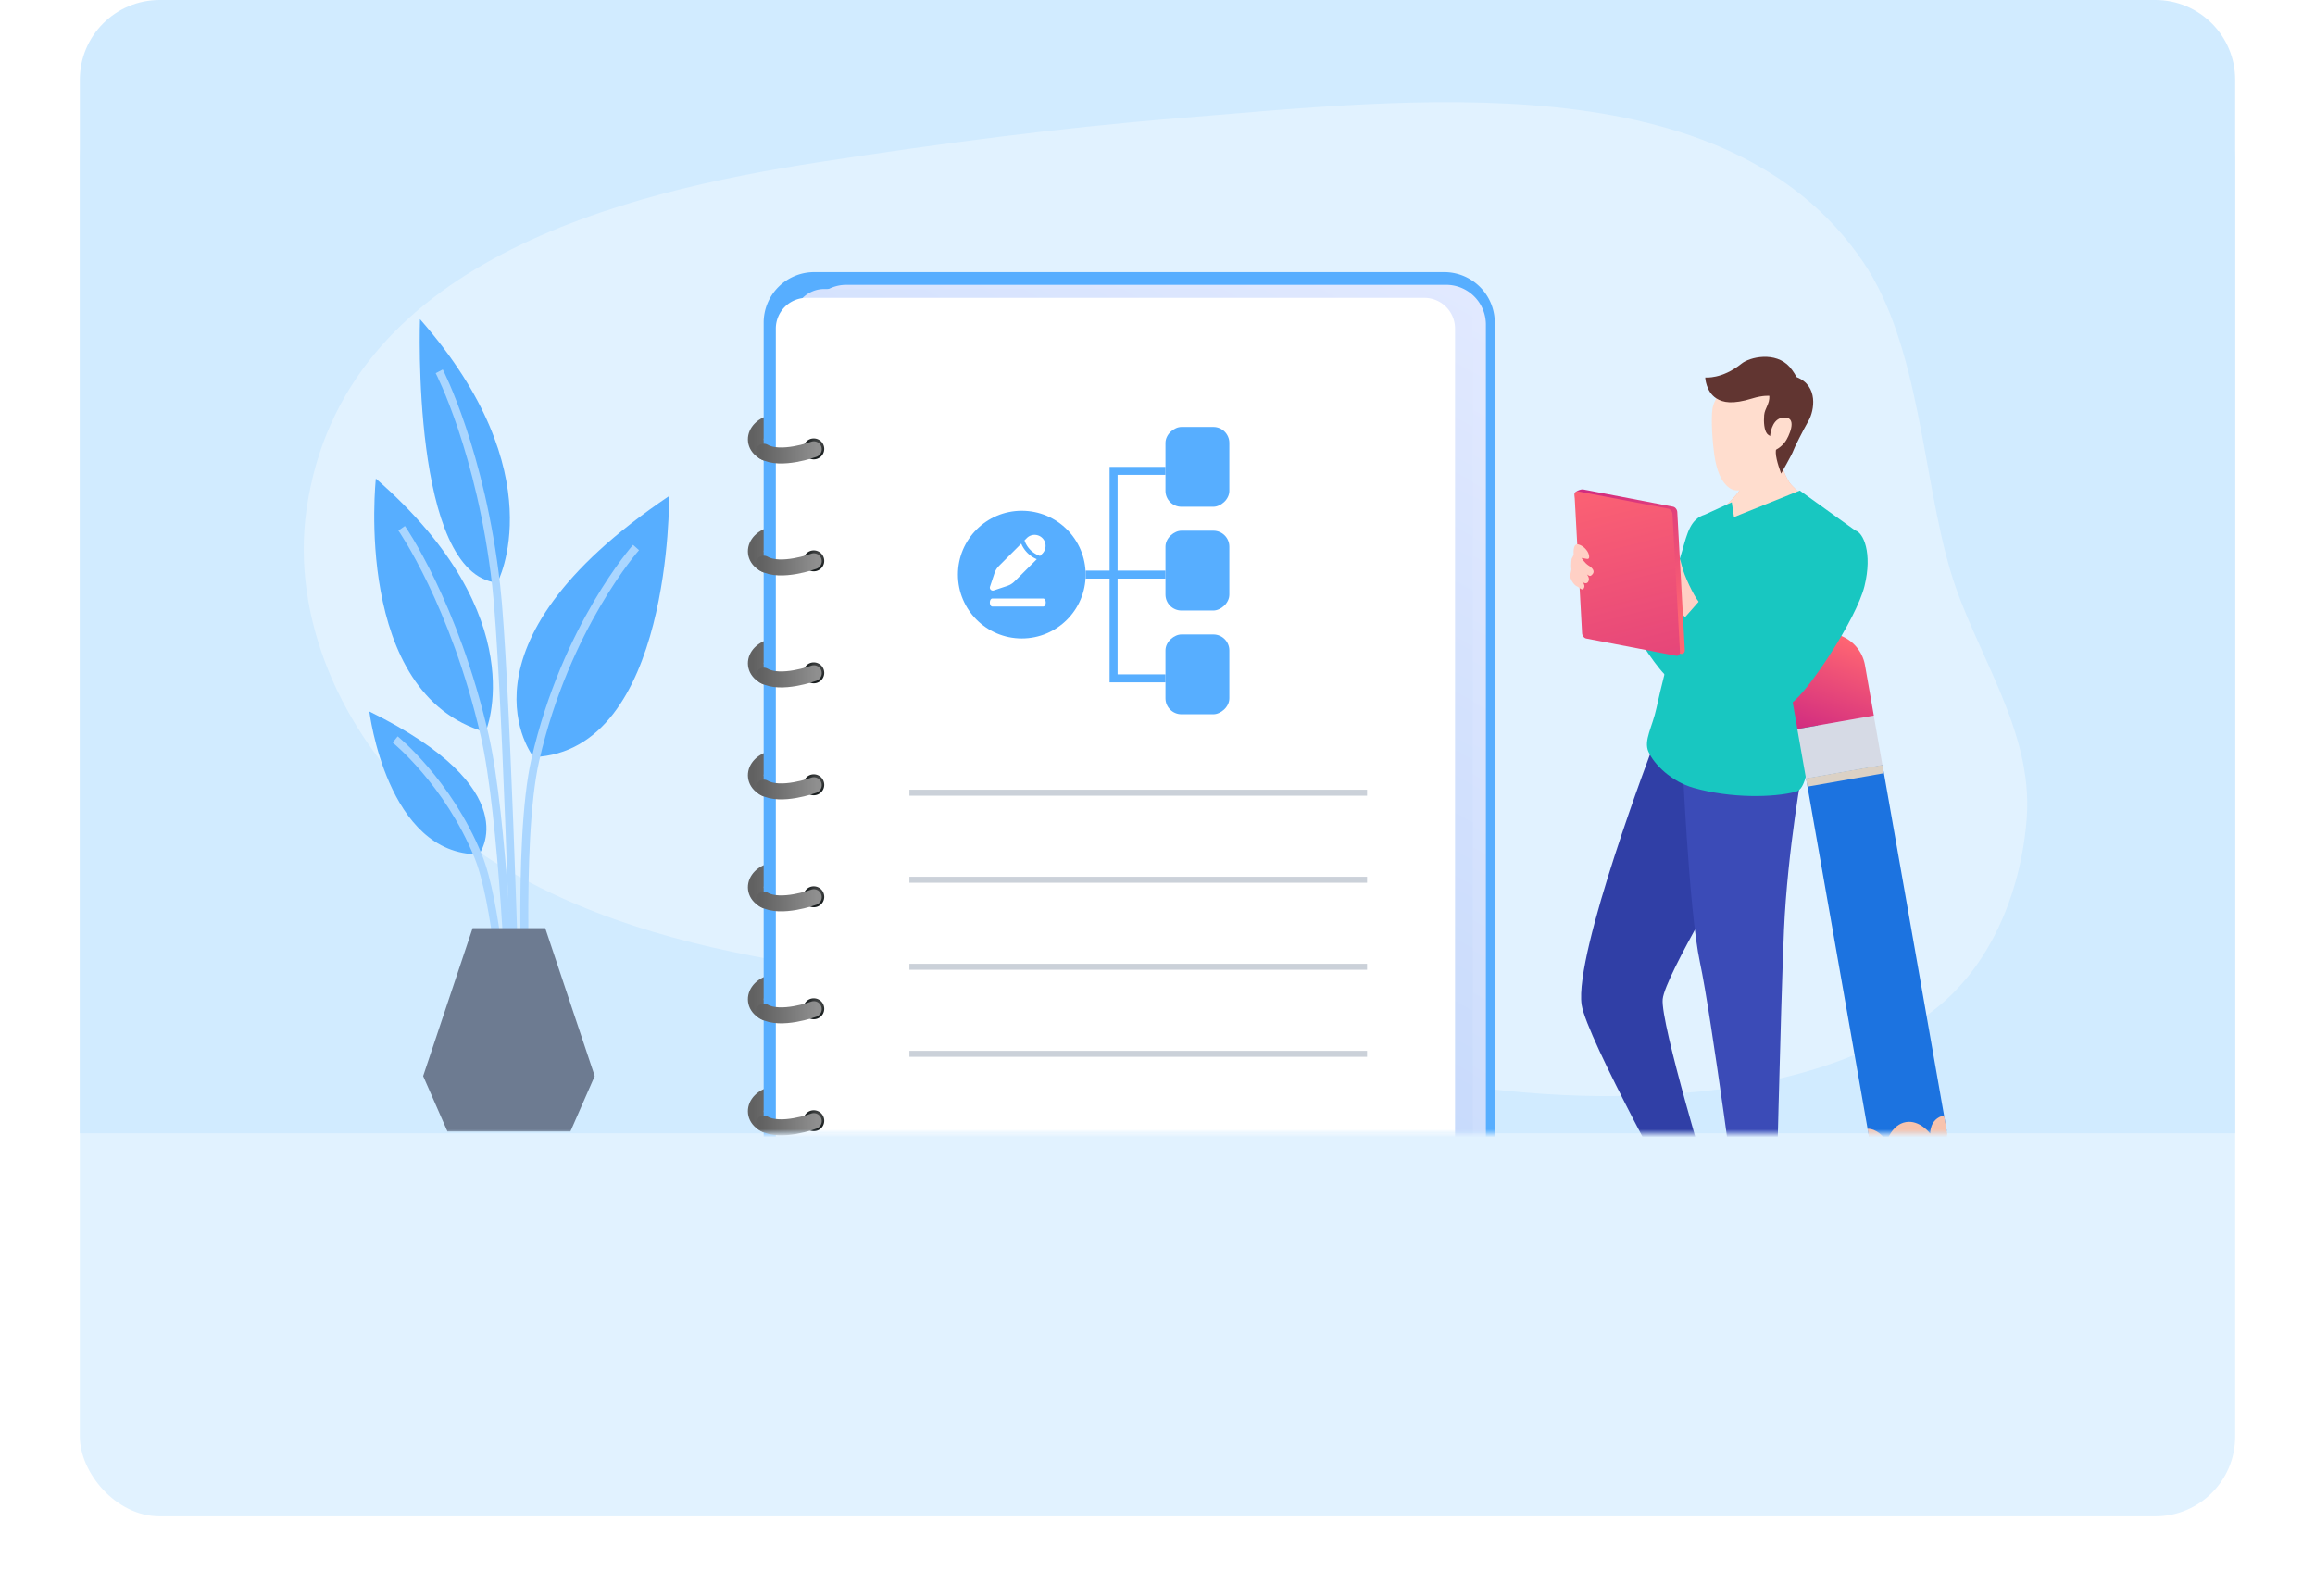 <svg width="290" height="200" fill="none" xmlns="http://www.w3.org/2000/svg"><g filter="url(#a)"><rect x="10" width="270" height="180" rx="10" fill="#E1F2FF"/></g><path d="M10 10c0-5.523 4.477-10 10-10h250c5.523 0 10 4.477 10 10v132H10V10Z" fill="#D1EBFF"/><mask id="b" style="mask-type:alpha" maskUnits="userSpaceOnUse" x="10" y="0" width="270" height="142"><path d="M10 10c0-5.523 4.477-10 10-10h250c5.523 0 10 4.477 10 10v132H10V10Z" fill="#D1EBFF"/></mask><g mask="url(#b)"><path d="m253.87 102.72.021-.277c.807-11.042-6.513-20.676-9.537-30.828-3.536-11.868-3.841-28.33-10.972-38.817-17.207-25.304-56.975-20.31-85.691-17.996-15.081 1.215-30.096 3.207-45.055 5.508-24.717 3.8-59.73 12.415-64.223 43.434-2.003 13.826 4.504 27.971 14.512 37.36 10.009 9.387 23.088 14.572 36.273 17.604 13.185 3.032 26.711 4.106 40.029 6.428 24.407 4.255 48.54 12.51 73.513 12.203 13.244-.163 28.045-2.32 39.097-10.46 7.399-5.449 11.295-14.926 12.033-24.159Z" fill="#E1F2FF"/><path d="M101.939 56.298s-4.154 1.525-6.26.3c-2.104-1.224-.808-4.304 3.39-3.72" stroke="url(#c)" stroke-width="2" stroke-miterlimit="10" stroke-linecap="round" stroke-linejoin="round"/><path d="M101.939 70.33s-4.154 1.524-6.26.3c-2.104-1.225-.808-4.305 3.39-3.721" stroke="url(#d)" stroke-width="2" stroke-miterlimit="10" stroke-linecap="round" stroke-linejoin="round"/><path d="M101.939 84.36s-4.154 1.525-6.26.3c-2.104-1.224-.808-4.304 3.39-3.72" stroke="url(#e)" stroke-width="2" stroke-miterlimit="10" stroke-linecap="round" stroke-linejoin="round"/><path d="M101.939 98.391s-4.154 1.525-6.26.3c-2.104-1.224-.808-4.304 3.39-3.72" stroke="url(#f)" stroke-width="2" stroke-miterlimit="10" stroke-linecap="round" stroke-linejoin="round"/><path d="M101.939 112.422s-4.154 1.525-6.26.301c-2.104-1.225-.808-4.305 3.39-3.721" stroke="url(#g)" stroke-width="2" stroke-miterlimit="10" stroke-linecap="round" stroke-linejoin="round"/><path d="M101.939 126.453s-4.154 1.524-6.26.3c-2.104-1.224-.808-4.304 3.39-3.72" stroke="url(#h)" stroke-width="2" stroke-miterlimit="10" stroke-linecap="round" stroke-linejoin="round"/><path d="M101.939 140.484s-4.154 1.525-6.26.3c-2.104-1.224-.808-4.304 3.39-3.72" stroke="url(#i)" stroke-width="2" stroke-miterlimit="10" stroke-linecap="round" stroke-linejoin="round"/><path fill-rule="evenodd" clip-rule="evenodd" d="M180.917 157.367h-78.92a6.333 6.333 0 0 1-6.333-6.333V40.431a6.333 6.333 0 0 1 6.333-6.334h78.921a6.334 6.334 0 0 1 6.333 6.334v110.603a6.334 6.334 0 0 1-6.334 6.333Z" fill="#57AEFF"/><path fill-rule="evenodd" clip-rule="evenodd" d="M181.153 154.929h-75.118a4.983 4.983 0 0 1-4.984-4.984V40.671a4.984 4.984 0 0 1 4.984-4.984h75.118a4.984 4.984 0 0 1 4.984 4.984v109.274a4.983 4.983 0 0 1-4.984 4.984Z" fill="url(#j)"/><path fill-rule="evenodd" clip-rule="evenodd" d="M180.649 155.455h-77.384a3.851 3.851 0 0 1-3.85-3.851V40.064a3.851 3.851 0 0 1 3.85-3.852h77.384a3.851 3.851 0 0 1 3.852 3.852v111.54a3.851 3.851 0 0 1-3.852 3.851Z" fill="url(#k)"/><path fill-rule="evenodd" clip-rule="evenodd" d="M178.423 156.565h-77.384a3.851 3.851 0 0 1-3.852-3.851V41.174a3.851 3.851 0 0 1 3.852-3.852h77.384a3.85 3.85 0 0 1 3.851 3.852v111.54a3.85 3.85 0 0 1-3.851 3.851Z" fill="#fff"/><path d="M113.922 99.33h57.329M113.922 121.142h57.329M113.922 110.236h57.329M113.922 132.048h57.329" stroke="#CBD1D9" stroke-width=".75" stroke-miterlimit="10"/><path fill-rule="evenodd" clip-rule="evenodd" d="M103.251 56.248a1.311 1.311 0 1 1-2.622 0 1.311 1.311 0 0 1 2.622 0Z" fill="url(#l)"/><path d="M101.938 56.299s-4.153 1.524-6.258.3" stroke="url(#m)" stroke-width="2" stroke-miterlimit="10" stroke-linecap="round" stroke-linejoin="round"/><path fill-rule="evenodd" clip-rule="evenodd" d="M103.251 70.279a1.311 1.311 0 1 1-2.622 0 1.311 1.311 0 0 1 2.622 0Z" fill="url(#n)"/><path d="M101.938 70.33s-4.153 1.524-6.258.3" stroke="url(#o)" stroke-width="2" stroke-miterlimit="10" stroke-linecap="round" stroke-linejoin="round"/><path fill-rule="evenodd" clip-rule="evenodd" d="M103.251 84.31a1.311 1.311 0 1 1-2.622 0 1.311 1.311 0 0 1 2.622 0Z" fill="url(#p)"/><path d="M101.938 84.36s-4.153 1.525-6.258.3" stroke="url(#q)" stroke-width="2" stroke-miterlimit="10" stroke-linecap="round" stroke-linejoin="round"/><path fill-rule="evenodd" clip-rule="evenodd" d="M103.251 98.34a1.311 1.311 0 1 1-2.622 0 1.311 1.311 0 0 1 2.622 0Z" fill="url(#r)"/><path d="M101.938 98.391s-4.153 1.525-6.258.3" stroke="url(#s)" stroke-width="2" stroke-miterlimit="10" stroke-linecap="round" stroke-linejoin="round"/><path fill-rule="evenodd" clip-rule="evenodd" d="M103.251 112.372a1.311 1.311 0 1 1-2.622 0 1.311 1.311 0 0 1 2.622 0Z" fill="url(#t)"/><path d="M101.938 112.422s-4.153 1.525-6.258.301" stroke="url(#u)" stroke-width="2" stroke-miterlimit="10" stroke-linecap="round" stroke-linejoin="round"/><path fill-rule="evenodd" clip-rule="evenodd" d="M103.251 126.403a1.311 1.311 0 1 1-2.622 0 1.311 1.311 0 0 1 2.622 0Z" fill="url(#v)"/><path d="M101.938 126.453s-4.153 1.525-6.258.3" stroke="url(#w)" stroke-width="2" stroke-miterlimit="10" stroke-linecap="round" stroke-linejoin="round"/><path fill-rule="evenodd" clip-rule="evenodd" d="M103.251 140.434a1.311 1.311 0 1 1-2.622 0 1.311 1.311 0 0 1 2.622 0Z" fill="url(#x)"/><path d="M101.938 140.484s-4.153 1.525-6.258.3" stroke="url(#y)" stroke-width="2" stroke-miterlimit="10" stroke-linecap="round" stroke-linejoin="round"/><path d="M217.694 107.218s-9.094 14.979-9.408 17.973c-.315 2.993 5.961 23.647 5.961 23.647s-3.493 3.034-3.512 2.933c-.018-.101-11.982-21.721-12.603-25.875-.963-6.438 8.993-32.516 8.993-32.516l6.053.648 4.516 13.19Z" fill="#303FA6"/><path d="M225.865 95.948s-1.949 10.575-2.385 20.583c-.435 10.007-1.041 36.96-1.041 36.96h-4.587s-3.485-26.363-4.896-32.877c-1.411-6.514-2.265-26.663-2.265-26.663l15.174 1.997Z" fill="#3B4BB7"/><path d="M213.571 64.482c-1.788.535-2.198 2.259-2.835 4.51-.638 2.25-2.053 5.822-2.102 7.46 0 0-.97-1.364-2.292-2.206-1.993-1.268-2.902-1.945-2.902-1.945l-1.991 1.523s3.993 6.746 5.784 9.118 3.406 4.099 4.849.677c1.443-3.421 2.266-6.252 3.557-10.352 2.13-6.77-2.068-8.785-2.068-8.785Z" fill="#18C7C1"/><path d="M222.079 54.998s.752 2.46 1.23 3.695c.478 1.235.804 1.78 1.106 2.09.302.311 3.099 3.113 3.099 3.113s-2.686 3.111-5.039 3.135c-2.353.023-7.248-2.796-7.248-2.796s2.544-2.153 2.916-3.233c.371-1.078.198-3.433.198-3.433l3.738-2.571Z" fill="#FEB097"/><path d="M222.079 54.998s.752 2.46 1.23 3.695c.478 1.235.804 1.78 1.106 2.09.302.311 3.099 3.113 3.099 3.113s-2.686 3.111-5.039 3.135c-2.353.023-7.248-2.796-7.248-2.796s2.544-2.153 2.916-3.233c.371-1.078.198-3.433.198-3.433l3.738-2.571Z" fill="#FFDDCE"/><path d="M216.92 47.487c-.604.519-2.164 2.307-2.393 3.687-.229 1.38.029 4.526.227 5.856.274 1.842.826 3.44 2.015 4.19 1.189.75 3.426-.44 4.508-1.527 1.081-1.087 1.228-2.782 1.545-4.339.316-1.556.036-3.264.036-3.264s.628-2.564-.601-3.641c-4.715-4.13-6.183-1.78-5.337-.962Z" fill="#FFDDCE"/><path d="M215.005 49.92c.831.531 2.058.764 4.493.01 1.358-.421 2.148-.328 2.148-.328.053 1.033-.578 1.553-.652 2.424-.074.87 0 1.88.379 2.332.237.282.877.452 1.193.864.121.158-.127.936-.113 1.521.022.937.672 2.597.672 2.597s1.352-2.383 1.485-2.781c.132-.4 1.222-2.581 1.942-3.835s1.284-4.374-1.494-5.473c0 0-.404-.754-.868-1.273-1.774-1.986-4.996-1.246-6.028-.412-2.44 1.97-4.549 1.736-4.549 1.736s.067 1.771 1.392 2.618Z" fill="#613531"/><path d="M221.743 54.617c.065-.653.384-2.384 1.911-2.3 1.526.083.408 2.438-.011 3.018-.565.782-1.272 1.068-1.272 1.068s-.724-.807-.628-1.786Z" fill="#FFDDCE"/><path d="m225.459 61.471 6.957 5.005s-1.351 9.067-1.893 12.272c-.308 1.824-2.359 10.09-3.455 14.977-.829 3.695-1.082 5.217-2.14 5.492-2.787.722-8.044.837-12.753-.49-2.798-.79-4.974-2.93-5.686-4.558-.606-1.385.502-3.076 1.011-5.431 1.146-5.3 3.19-12.245 3.755-14.438.817-3.166 2.313-9.818 2.313-9.818l3.367-1.545.282 1.852 8.242-3.318Z" fill="#18C7C1"/><path d="m243.869 141.692-9.577 1.682-8.05-45.843 9.577-1.682 8.05 45.843Z" fill="#1C73E0"/><path d="m234.725 89.675-9.577 1.68 1.086 6.183 9.577-1.682-1.086-6.181Z" fill="#D6DAE5"/><path d="m235.807 95.849-9.577 1.681.183 1.04 9.577-1.68-.183-1.041Z" fill="#DBD1C5"/><path d="m234.736 89.667-9.577 1.682-1.108-6.311a4.861 4.861 0 1 1 9.577-1.682l1.108 6.311Z" fill="url(#z)"/><path d="m243.529 139.763.414 2.354-1.99 9.639-2.591.455-4.998-8.427-.411-2.339s1.195-.163 2.406 1.566c0 0 .623-2.098 2.382-2.407 1.76-.309 3.064 1.451 3.064 1.451s-.135-1.845 1.724-2.292Z" fill="#F7C3AD"/><path d="M214.798 80.626c.355-.808.721-1.656 1.156-2.458-1.166-.898-2.606-2.066-3.161-2.763-.629-.788-1.826-3.244-2.129-4.576-.303-1.331-.824-1.974-1.356-2.647-.532-.674-.942-1.296-1.191-1.047-.249.248.01.657.229 1.05.219.392.835 1.551 1.013 1.927.178.375-.148.692-.148.692s-.432-.23-.963-.45c-.531-.22-1.762-.831-2.029-.54-.267.291.366.956.956 1.15.59.195 1.095.706 1.095.706s-.535.13-1.194-.244c-.659-.374-.899-.373-.885-.066.015.308.502.862.502.862s-.431.223-.171.632c.26.41.979 1.21 1.551 1.447.572.237 1.461 2.114 2.401 2.504.697.289 2.368 2.88 3.832 4.902.168-.359.333-.718.492-1.081Z" fill="#FFD0C5"/><path d="M232.417 66.476c.991.24 2.169 2.796 1.151 6.954-1.019 4.158-7.119 13.3-9.153 14.68-2.034 1.38-5.191-1.118-8.082-3.598-2.033-1.745-5.735-6.623-5.735-6.623l2.28-2.595s3.162 2.636 4.534 3.48c1.391.856 4.914 2.625 4.914 2.625s2.976-7.2 4.434-9.952c1.443-2.724 3.244-5.558 5.657-4.971Z" fill="#18C7C1"/><path d="m199.319 79.765 11.264 2.162c.275.053.487-.164.472-.483l-.942-17.278c-.014-.32-.249-.622-.525-.675l-11.263-2.162c-.276-.053-1.074.235-1.059.554l1.528 17.207c.015.32.25.622.525.675Z" fill="url(#A)"/><path d="m198.714 80.01 11.263 2.163c.276.053.487-.163.473-.483l-.942-17.278c-.015-.32-.25-.622-.525-.675l-11.264-2.162c-.275-.053-.487.163-.472.483l.941 17.278c.015.32.251.622.526.675Z" fill="url(#B)"/><path d="M197.686 68.21c.603.128 1.225.747 1.356 1.316.131.568-.134.548-.395.481-.261-.066-.525-.087-.525-.087s.391.636.898.954c.506.318.784.712.489 1.061-.295.35-.376.25-.714.039 0 0 .447.5.144.941-.303.442-.834-.11-.834-.11s.543.414.328.863c-.215.449-.529-.04-.915-.21-.385-.17-.894-1-.819-1.367l.149-.733s-.057-.376-.019-.84l.038-.462.267-.538s-.146-1.454.552-1.307Z" fill="#FFD0C5"/><path d="M66.845 94.867s-11.03-13.83 16.973-32.712c0 0 .363 32.011-16.973 32.712Z" fill="#57AEFF"/><path d="M79.678 68.606S70.882 78.51 67.06 95.21c-2.37 10.361-.969 34.537-.969 34.537" stroke="#AAD6FF" stroke-miterlimit="10"/><path d="M62.302 73.013S69.633 59.393 52.615 40c0 0-1.173 31.99 9.687 33.013Z" fill="#57AEFF"/><path d="M55.023 46.526s5.229 10.063 7.134 26.825c1.182 10.4 2.384 51.52 2.384 51.52" stroke="#AAD6FF" stroke-miterlimit="10"/><path d="M60.005 107.047s6.26-8.084-13.736-17.896c0 0 2.193 17.996 13.736 17.896Z" fill="#57AEFF"/><path d="M49.504 92.658s6.583 5.314 10.385 14.587c2.359 5.755 3.267 19.378 3.267 19.378" stroke="#AAD6FF" stroke-miterlimit="10"/><path d="M60.819 91.731s6.26-14.347-13.736-31.76c0 0-2.968 26.998 13.736 31.76Z" fill="#57AEFF"/><path d="M50.316 66.195s6.584 9.431 10.385 25.888c2.36 10.212 3.267 34.388 3.267 34.388" stroke="#AAD6FF" stroke-miterlimit="10"/><path d="M74.5 134.833H53.008l6.195-18.528h9.101l6.196 18.528ZM71.457 141.777l3.043-6.944H53.008l3.043 6.944h15.406Z" fill="#6D7B91"/><circle cx="128" cy="72" r="8" fill="#57AEFF"/><path fill-rule="evenodd" clip-rule="evenodd" d="M124 75.5c0-.133.032-.26.088-.354.056-.093.132-.146.212-.146h6.4c.08 0 .156.053.212.146a.705.705 0 0 1 .088.354c0 .133-.032.26-.088.354-.056.093-.132.146-.212.146h-6.4c-.08 0-.156-.053-.212-.146A.705.705 0 0 1 124 75.5Z" fill="#fff"/><path d="m127.29 72.657 2.589-2.589a3.594 3.594 0 0 1-1.164-.782 3.6 3.6 0 0 1-.783-1.164l-2.589 2.588c-.202.202-.303.303-.389.415a2.23 2.23 0 0 0-.262.424c-.061.127-.106.262-.197.533l-.476 1.43a.368.368 0 0 0 .09.38.367.367 0 0 0 .38.089l1.428-.476a4.59 4.59 0 0 0 .534-.197c.151-.071.293-.16.424-.262.112-.087.213-.188.415-.39Zm3.307-3.307a1.377 1.377 0 0 0-1.947-1.947l-.31.31.013.04c.114.328.329.758.732 1.162a3.07 3.07 0 0 0 1.202.745l.31-.31Z" fill="#fff"/></g><rect x="146" y="89.5" width="10" height="8" rx="2" transform="rotate(-90 146 89.5)" fill="#57AEFF"/><rect x="146" y="76.5" width="10" height="8" rx="2" transform="rotate(-90 146 76.5)" fill="#57AEFF"/><rect x="146" y="63.5" width="10" height="8" rx="2" transform="rotate(-90 146 63.5)" fill="#57AEFF"/><path fill-rule="evenodd" clip-rule="evenodd" d="M140 59.5v12h6v1h-6v12h6v1h-7v-13h-3v-1h3v-13h7v1h-6Z" fill="#57AEFF"/><defs><linearGradient id="o" x1="95.323" y1="70.718" x2="102.296" y2="70.718" gradientUnits="userSpaceOnUse"><stop stop-color="#616161"/><stop offset="1" stop-color="#8F8F8F"/></linearGradient><linearGradient id="B" x1="201.863" y1="56.365" x2="213.565" y2="103.493" gradientUnits="userSpaceOnUse"><stop stop-color="#FF6672"/><stop offset="1" stop-color="#D12C80"/></linearGradient><linearGradient id="d" x1="94.33" y1="68.971" x2="102.296" y2="68.971" gradientUnits="userSpaceOnUse"><stop stop-color="#616161"/><stop offset="1" stop-color="#8F8F8F"/></linearGradient><linearGradient id="e" x1="94.33" y1="83.002" x2="102.296" y2="83.002" gradientUnits="userSpaceOnUse"><stop stop-color="#616161"/><stop offset="1" stop-color="#8F8F8F"/></linearGradient><linearGradient id="f" x1="94.33" y1="97.033" x2="102.296" y2="97.033" gradientUnits="userSpaceOnUse"><stop stop-color="#616161"/><stop offset="1" stop-color="#8F8F8F"/></linearGradient><linearGradient id="g" x1="94.33" y1="111.064" x2="102.296" y2="111.064" gradientUnits="userSpaceOnUse"><stop stop-color="#616161"/><stop offset="1" stop-color="#8F8F8F"/></linearGradient><linearGradient id="h" x1="94.33" y1="125.094" x2="102.296" y2="125.094" gradientUnits="userSpaceOnUse"><stop stop-color="#616161"/><stop offset="1" stop-color="#8F8F8F"/></linearGradient><linearGradient id="i" x1="94.33" y1="139.126" x2="102.296" y2="139.126" gradientUnits="userSpaceOnUse"><stop stop-color="#616161"/><stop offset="1" stop-color="#8F8F8F"/></linearGradient><linearGradient id="j" x1="181.347" y1="26.752" x2="115.716" y2="145.933" gradientUnits="userSpaceOnUse"><stop stop-color="#E3EAFF"/><stop offset="1" stop-color="#C5D9FC"/></linearGradient><linearGradient id="k" x1="179.926" y1="26.886" x2="113.92" y2="146.748" gradientUnits="userSpaceOnUse"><stop stop-color="#E3EAFF"/><stop offset=".396" stop-color="#D3E1FD"/><stop offset="1" stop-color="#BFD5FB"/></linearGradient><linearGradient id="A" x1="199.875" y1="61.011" x2="209.022" y2="78.461" gradientUnits="userSpaceOnUse"><stop stop-color="#D12C80"/><stop offset="1" stop-color="#FF6672"/></linearGradient><linearGradient id="m" x1="95.323" y1="56.686" x2="102.296" y2="56.686" gradientUnits="userSpaceOnUse"><stop stop-color="#616161"/><stop offset="1" stop-color="#8F8F8F"/></linearGradient><linearGradient id="z" x1="227.303" y1="92.131" x2="231.704" y2="80.066" gradientUnits="userSpaceOnUse"><stop stop-color="#D12C80"/><stop offset="1" stop-color="#FF6672"/></linearGradient><linearGradient id="c" x1="94.33" y1="54.94" x2="102.296" y2="54.94" gradientUnits="userSpaceOnUse"><stop stop-color="#616161"/><stop offset="1" stop-color="#8F8F8F"/></linearGradient><linearGradient id="y" x1="95.323" y1="140.872" x2="102.296" y2="140.872" gradientUnits="userSpaceOnUse"><stop stop-color="#616161"/><stop offset="1" stop-color="#8F8F8F"/></linearGradient><linearGradient id="q" x1="95.323" y1="84.748" x2="102.296" y2="84.748" gradientUnits="userSpaceOnUse"><stop stop-color="#616161"/><stop offset="1" stop-color="#8F8F8F"/></linearGradient><linearGradient id="w" x1="95.323" y1="126.841" x2="102.296" y2="126.841" gradientUnits="userSpaceOnUse"><stop stop-color="#616161"/><stop offset="1" stop-color="#8F8F8F"/></linearGradient><linearGradient id="s" x1="95.323" y1="98.779" x2="102.296" y2="98.779" gradientUnits="userSpaceOnUse"><stop stop-color="#616161"/><stop offset="1" stop-color="#8F8F8F"/></linearGradient><linearGradient id="u" x1="95.323" y1="112.81" x2="102.296" y2="112.81" gradientUnits="userSpaceOnUse"><stop stop-color="#616161"/><stop offset="1" stop-color="#8F8F8F"/></linearGradient><radialGradient id="t" cx="0" cy="0" r="1" gradientUnits="userSpaceOnUse" gradientTransform="translate(102.3 111.934) scale(1.298)"><stop stop-color="#5E5E5E"/><stop offset="1" stop-color="#191E1F"/></radialGradient><radialGradient id="v" cx="0" cy="0" r="1" gradientUnits="userSpaceOnUse" gradientTransform="matrix(1.298 0 0 1.298 102.3 125.965)"><stop stop-color="#5E5E5E"/><stop offset="1" stop-color="#191E1F"/></radialGradient><radialGradient id="r" cx="0" cy="0" r="1" gradientUnits="userSpaceOnUse" gradientTransform="translate(102.3 97.903) scale(1.298)"><stop stop-color="#5E5E5E"/><stop offset="1" stop-color="#191E1F"/></radialGradient><radialGradient id="x" cx="0" cy="0" r="1" gradientUnits="userSpaceOnUse" gradientTransform="translate(102.3 139.996) scale(1.298)"><stop stop-color="#5E5E5E"/><stop offset="1" stop-color="#191E1F"/></radialGradient><radialGradient id="p" cx="0" cy="0" r="1" gradientUnits="userSpaceOnUse" gradientTransform="translate(102.3 83.872) scale(1.298)"><stop stop-color="#5E5E5E"/><stop offset="1" stop-color="#191E1F"/></radialGradient><radialGradient id="n" cx="0" cy="0" r="1" gradientUnits="userSpaceOnUse" gradientTransform="translate(102.3 69.841) scale(1.298)"><stop stop-color="#5E5E5E"/><stop offset="1" stop-color="#191E1F"/></radialGradient><radialGradient id="l" cx="0" cy="0" r="1" gradientUnits="userSpaceOnUse" gradientTransform="translate(102.3 55.81) scale(1.298)"><stop stop-color="#5E5E5E"/><stop offset="1" stop-color="#191E1F"/></radialGradient><filter id="a" x="0" y="0" width="290" height="200" filterUnits="userSpaceOnUse" color-interpolation-filters="sRGB"><feFlood flood-opacity="0" result="BackgroundImageFix"/><feColorMatrix in="SourceAlpha" values="0 0 0 0 0 0 0 0 0 0 0 0 0 0 0 0 0 0 127 0" result="hardAlpha"/><feOffset dy="10"/><feGaussianBlur stdDeviation="5"/><feColorMatrix values="0 0 0 0 0 0 0 0 0 0 0 0 0 0 0 0 0 0 0.05 0"/><feBlend in2="BackgroundImageFix" result="effect1_dropShadow_2434_11364"/><feBlend in="SourceGraphic" in2="effect1_dropShadow_2434_11364" result="shape"/></filter></defs></svg>
